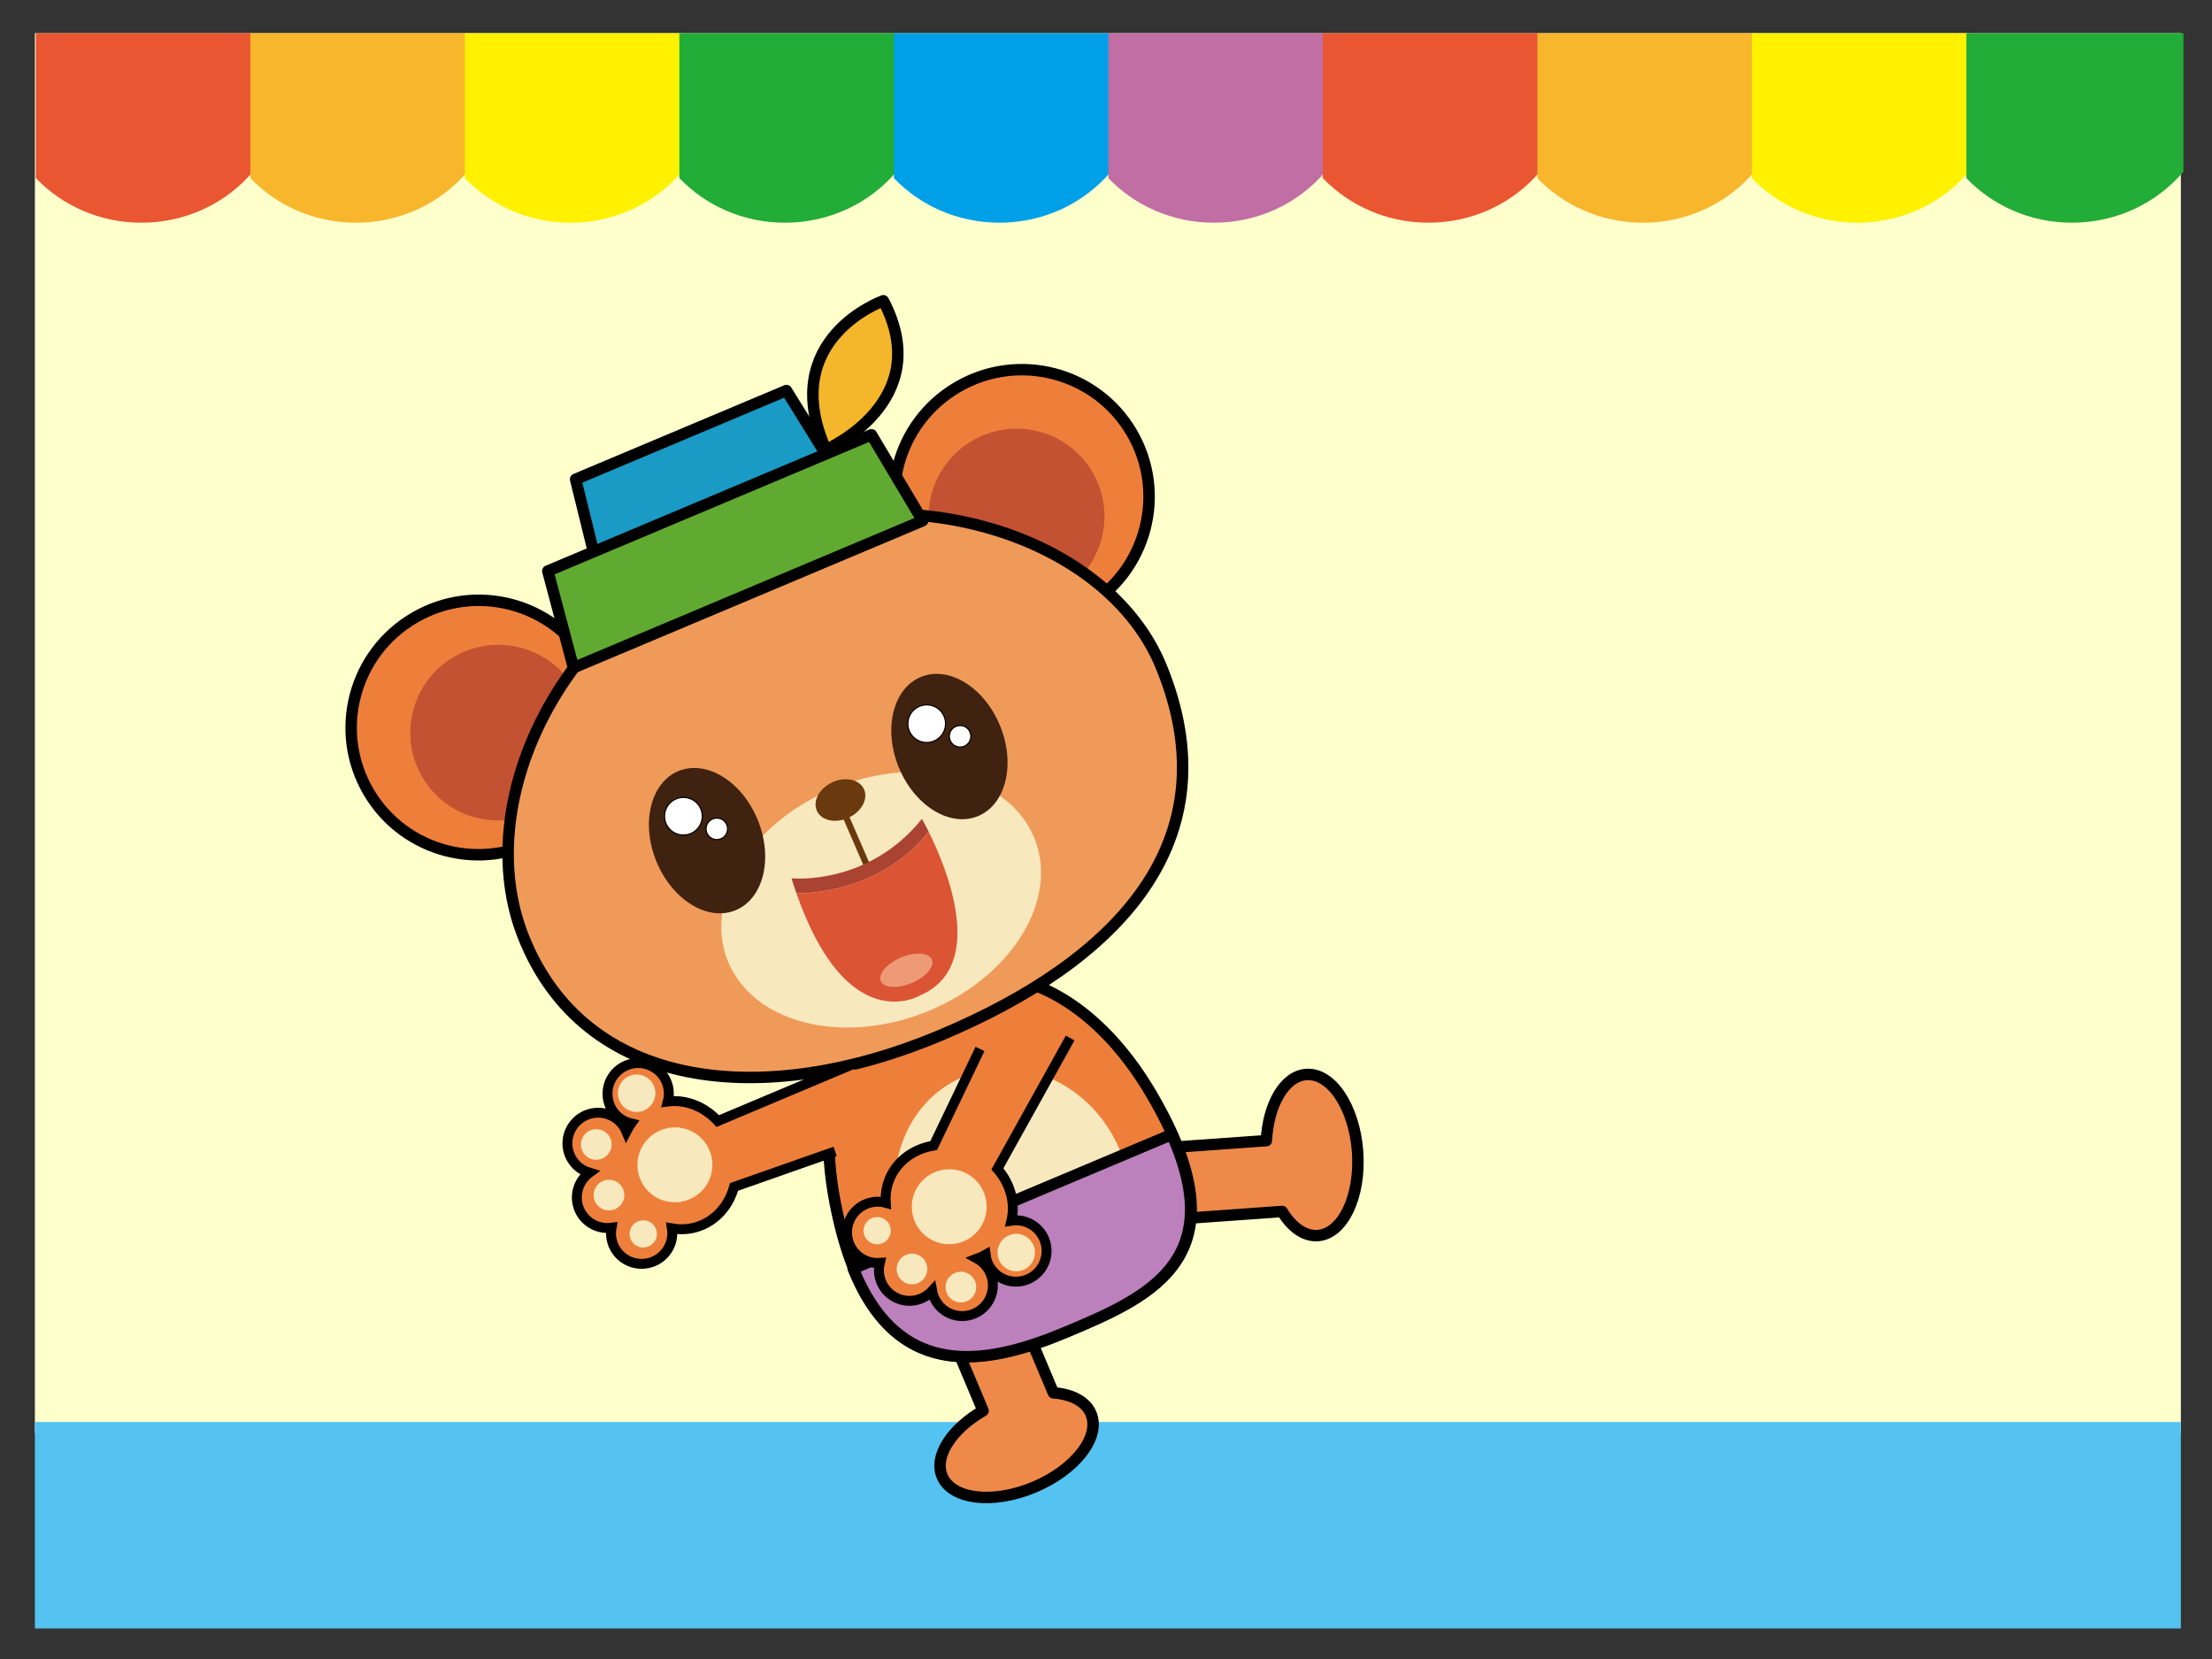 <?xml version="1.0" encoding="UTF-8" standalone="no"?>
<!-- Generator: Adobe Illustrator 14.0.0, SVG Export Plug-In . SVG Version: 6.00 Build 43363)  -->

<svg
   xmlns:ns3="http://ns.adobe.com/AdobeIllustrator/10.0/"
   xmlns:dc="http://purl.org/dc/elements/1.1/"
   xmlns:cc="http://creativecommons.org/ns#"
   xmlns:rdf="http://www.w3.org/1999/02/22-rdf-syntax-ns#"
   xmlns:svg="http://www.w3.org/2000/svg"
   xmlns="http://www.w3.org/2000/svg"
   xmlns:sodipodi="http://sodipodi.sourceforge.net/DTD/sodipodi-0.dtd"
   xmlns:inkscape="http://www.inkscape.org/namespaces/inkscape"
   version="1.1"
   id="圖層_1"
   x="0px"
   y="0px"
   width="640"
   height="480"
   viewBox="0 0 640 480"
   enable-background="new 0 0 841.89 595.28"
   xml:space="preserve"
   inkscape:version="0.92.4 (5da689c313, 2019-01-14)"
   sodipodi:docname="07-小熊-動作2.svg"
   inkscape:export-filename="C:\Users\win8\Documents\成果\07\圖卡\07-02.png"
   inkscape:export-xdpi="150"
   inkscape:export-ydpi="150"><rect x="0" y="0" width="640" height="480" fill="#333333" stroke="none"/><defs
   id="defs6512" /><sodipodi:namedview
   pagecolor="#ffffff"
   bordercolor="#666666"
   borderopacity="1"
   objecttolerance="10"
   gridtolerance="10"
   guidetolerance="10"
   inkscape:pageopacity="0"
   inkscape:pageshadow="2"
   inkscape:window-width="1578"
   inkscape:window-height="988"
   id="namedview6510"
   showgrid="false"
   inkscape:zoom="1.4791667"
   inkscape:cx="319.99999"
   inkscape:cy="239.99999"
   inkscape:window-x="-8"
   inkscape:window-y="0"
   inkscape:window-maximized="0"
   inkscape:current-layer="圖層_1"
   inkscape:snap-global="false" />
<rect
   x="10.096"
   y="9.605"
   width="620.895"
   height="405.097"
   id="rect6392"
   style="fill:#ffffcc;fill-opacity:1;stroke-width:0.815"
   inkscape:export-filename="H:\電腦書\小石頭\電腦書\SA35-Inkscape 0.92\編寫大綱與範例\範例-V2\08\成果\03.png"
   inkscape:export-xdpi="96"
   inkscape:export-ydpi="96" />
<rect
   x="10.096"
   y="411.428"
   width="620.895"
   height="59.742"
   id="rect6394"
   style="fill:#54c3f1;stroke-width:0.815"
   inkscape:export-filename="H:\電腦書\小石頭\電腦書\SA35-Inkscape 0.92\編寫大綱與範例\範例-V2\08\成果\03.png"
   inkscape:export-xdpi="96"
   inkscape:export-ydpi="96" />





<path
   d="m 10.373,9.605 v 41.925 c 7.598,7.933 18.474,12.906 30.559,12.906 13.016,0 24.631,-5.766 32.257,-14.79 V 9.605 Z"
   id="path6488"
   inkscape:connector-curvature="0"
   style="fill:#ea5532;stroke-width:0.815"
   inkscape:export-filename="H:\電腦書\小石頭\電腦書\SA35-Inkscape 0.92\編寫大綱與範例\範例-V2\08\成果\03.png"
   inkscape:export-xdpi="96"
   inkscape:export-ydpi="96" />
<path
   d="m 72.433,9.605 v 41.925 c 7.598,7.933 18.474,12.906 30.559,12.906 13.016,0 24.631,-5.766 32.257,-14.79 V 9.605 Z"
   id="path6490"
   inkscape:connector-curvature="0"
   style="fill:#f8b62d;stroke-width:0.815"
   inkscape:export-filename="H:\電腦書\小石頭\電腦書\SA35-Inkscape 0.92\編寫大綱與範例\範例-V2\08\成果\03.png"
   inkscape:export-xdpi="96"
   inkscape:export-ydpi="96" />
<path
   d="m 134.495,9.605 v 41.925 c 7.598,7.933 18.474,12.906 30.559,12.906 13.016,0 24.631,-5.766 32.257,-14.79 V 9.605 Z"
   id="path6492"
   inkscape:connector-curvature="0"
   style="fill:#fff100;stroke-width:0.815"
   inkscape:export-filename="H:\電腦書\小石頭\電腦書\SA35-Inkscape 0.92\編寫大綱與範例\範例-V2\08\成果\03.png"
   inkscape:export-xdpi="96"
   inkscape:export-ydpi="96" />
<path
   d="m 196.555,9.605 v 41.925 c 7.598,7.933 18.476,12.906 30.559,12.906 13.016,0 24.631,-5.766 32.257,-14.79 V 9.605 Z"
   id="path6494"
   inkscape:connector-curvature="0"
   style="fill:#22ac38;stroke-width:0.815"
   inkscape:export-filename="H:\電腦書\小石頭\電腦書\SA35-Inkscape 0.92\編寫大綱與範例\範例-V2\08\成果\03.png"
   inkscape:export-xdpi="96"
   inkscape:export-ydpi="96" />
<path
   d="m 258.617,9.605 v 41.925 c 7.598,7.933 18.474,12.906 30.559,12.906 13.016,0 24.631,-5.766 32.257,-14.79 V 9.605 Z"
   id="path6496"
   inkscape:connector-curvature="0"
   style="fill:#00a0e9;stroke-width:0.815"
   inkscape:export-filename="H:\電腦書\小石頭\電腦書\SA35-Inkscape 0.92\編寫大綱與範例\範例-V2\08\成果\03.png"
   inkscape:export-xdpi="96"
   inkscape:export-ydpi="96" />
<path
   d="m 320.677,9.605 v 41.925 c 7.6,7.933 18.474,12.906 30.559,12.906 13.016,0 24.631,-5.766 32.257,-14.79 V 9.605 Z"
   id="path6498"
   inkscape:connector-curvature="0"
   style="fill:#c16ea4;stroke-width:0.815"
   inkscape:export-filename="H:\電腦書\小石頭\電腦書\SA35-Inkscape 0.92\編寫大綱與範例\範例-V2\08\成果\03.png"
   inkscape:export-xdpi="96"
   inkscape:export-ydpi="96" />
<path
   d="m 382.738,9.605 v 41.925 c 7.6,7.933 18.474,12.906 30.559,12.906 13.016,0 24.631,-5.766 32.257,-14.79 V 9.605 Z"
   id="path6500"
   inkscape:connector-curvature="0"
   style="fill:#ea5532;stroke-width:0.815"
   inkscape:export-filename="H:\電腦書\小石頭\電腦書\SA35-Inkscape 0.92\編寫大綱與範例\範例-V2\08\成果\03.png"
   inkscape:export-xdpi="96"
   inkscape:export-ydpi="96" />
<path
   d="m 444.799,9.605 v 41.925 c 7.598,7.933 18.474,12.906 30.557,12.906 13.016,0 24.631,-5.766 32.259,-14.79 V 9.605 Z"
   id="path6502"
   inkscape:connector-curvature="0"
   style="fill:#f8b62d;stroke-width:0.815"
   inkscape:export-filename="H:\電腦書\小石頭\電腦書\SA35-Inkscape 0.92\編寫大綱與範例\範例-V2\08\成果\03.png"
   inkscape:export-xdpi="96"
   inkscape:export-ydpi="96" />
<path
   d="m 506.861,9.605 v 41.925 c 7.598,7.933 18.474,12.906 30.559,12.906 13.016,0 24.629,-5.766 32.257,-14.79 V 9.605 Z"
   id="path6504"
   inkscape:connector-curvature="0"
   style="fill:#fff100;stroke-width:0.815"
   inkscape:export-filename="H:\電腦書\小石頭\電腦書\SA35-Inkscape 0.92\編寫大綱與範例\範例-V2\08\成果\03.png"
   inkscape:export-xdpi="96"
   inkscape:export-ydpi="96" />
<path
   d="m 568.921,9.605 v 41.925 c 7.6,7.933 18.474,12.906 30.559,12.906 13.016,0 24.629,-5.766 32.257,-14.79 V 9.605 Z"
   id="path6506"
   inkscape:connector-curvature="0"
   style="fill:#22ac38;stroke-width:0.815"
   inkscape:export-filename="H:\電腦書\小石頭\電腦書\SA35-Inkscape 0.92\編寫大綱與範例\範例-V2\08\成果\03.png"
   inkscape:export-xdpi="96"
   inkscape:export-ydpi="96" />

<path
   id="path145"
   d="m 327.032,353.65 43.93,-3.132 c 2.747,4.536 6.441,7.246 10.315,6.969 7.278,-0.519 12.433,-11.374 11.516,-24.244 -0.918,-12.871 -7.561,-22.884 -14.839,-22.365 -6.291,0.449 -10.993,8.624 -11.56,19.146 l -40.839,2.912"
   ns3:knockout="Off"
   inkscape:connector-curvature="0"
   style="fill:#ee894a;stroke:#000000;stroke-width:3.311;stroke-linecap:round;stroke-linejoin:round;stroke-miterlimit:4;stroke-dasharray:none"
   inkscape:transform-center-x="-60.31636"
   inkscape:transform-center-y="-93.669012" /><path
   id="path147"
   d="m 287.698,362.389 17.08,40.595 c 5.288,0.398 9.375,2.466 10.882,6.046 2.83,6.726 -4.519,16.234 -16.412,21.237 -11.894,5.004 -23.829,3.609 -26.658,-3.116 -2.446,-5.813 2.718,-13.705 11.846,-18.971 l -15.878,-37.738"
   ns3:knockout="Off"
   inkscape:connector-curvature="0"
   style="fill:#ee894a;stroke:#000000;stroke-width:3.313;stroke-linecap:round;stroke-linejoin:round"
   inkscape:transform-center-x="6.4983932"
   inkscape:transform-center-y="-30.02279" /><path
   id="path149"
   d="m 333.106,316.506 c 27.318,46.508 0.753,58.198 -24.121,68.663 -24.873,10.465 -54.439,16.299 -65.954,-30.765 -8.287,-33.87 -0.753,-58.198 24.121,-68.663 24.873,-10.465 49.605,2.932 65.954,30.765 z"
   ns3:knockout="Off"
   inkscape:connector-curvature="0"
   style="fill:#ee7f3a;stroke:#000000;stroke-width:3.313;stroke-linecap:round;stroke-linejoin:round"
   inkscape:transform-center-x="6.6870023"
   inkscape:transform-center-y="-90.533126" /><path
   id="path152"
   d="m 323.977,332.705 c 7.937,18.865 0.518,39.989 -16.573,47.179 -17.091,7.191 -37.38,-2.274 -45.318,-21.139 -7.937,-18.865 -0.518,-39.989 16.573,-47.179 17.091,-7.191 37.381,2.275 45.318,21.139 z"
   ns3:knockout="Off"
   inkscape:connector-curvature="0"
   style="fill:#f8e8be;stroke-width:0.61"
   inkscape:transform-center-x="5.8786307"
   inkscape:transform-center-y="-82.126546" /><g
   id="g201"
   transform="matrix(0.563,-0.237,0.236,0.562,75.848,163.536)"
   inkscape:transform-center-x="3.0926575"
   inkscape:transform-center-y="-67.546851"><path
     id="path199"
     d="m 129.131,416.564 c -0.914,58.893 42.207,67 81.981,67 40.231,0 83.217,-0.655 81.754,-67 z"
     ns3:knockout="Off"
     inkscape:connector-curvature="0"
     style="fill:#bc80bd;stroke:#000000;stroke-width:5.43;stroke-linecap:round;stroke-linejoin:round" /></g><g
   id="g4576"
   transform="matrix(0.924,-0.389,0.388,0.922,-142.553,149.413)"
   inkscape:transform-center-x="77.138479"
   inkscape:transform-center-y="-228.40118"><path
     d="m 390.171,96.949 c 0,0 -32.647,-1.919 -31.952,33.242 6.1e-4,0 34.802,-0.322 31.952,-33.242 z"
     ns3:knockout="Off"
     id="path6470"
     inkscape:connector-curvature="0"
     style="fill:#f4b62a;stroke:#000000;stroke-width:3.309;stroke-linecap:round;stroke-linejoin:round" /><path
     d="m 400.197,128.289 c 20.139,-2.659 38.622,11.512 41.279,31.652 2.658,20.14 -11.514,38.622 -31.653,41.28 -20.14,2.658 -38.62,-11.514 -41.279,-31.653 -2.658,-20.141 11.512,-38.621 31.653,-41.279"
     ns3:knockout="Off"
     id="circle6398"
     inkscape:connector-curvature="0"
     style="fill:#ee7f3a;stroke:#000000;stroke-width:3.309;stroke-linecap:round;stroke-linejoin:round" /><path
     d="m 398.121,144.239 c 13.899,-1.834 26.654,7.946 28.488,21.845 1.834,13.898 -7.946,26.654 -21.845,28.487 -13.899,1.834 -26.654,-7.946 -28.487,-21.845 -1.834,-13.899 7.947,-26.653 21.844,-28.487"
     ns3:knockout="Off"
     id="circle6400"
     inkscape:connector-curvature="0"
     style="fill:#c35233;stroke-width:0.609" /><path
     d="m 229.914,128.817 c 20.139,-2.658 38.621,11.513 41.279,31.652 2.658,20.141 -11.514,38.622 -31.653,41.28 -20.14,2.658 -38.622,-11.513 -41.28,-31.653 -2.658,-20.14 11.514,-38.621 31.653,-41.279"
     ns3:knockout="Off"
     id="circle6402"
     inkscape:connector-curvature="0"
     style="fill:#ee7f3a;stroke:#000000;stroke-width:3.309;stroke-linecap:round;stroke-linejoin:round" /><path
     d="m 236.057,143.682 c 13.899,-1.834 26.653,7.947 28.487,21.845 1.834,13.899 -7.945,26.654 -21.844,28.488 -13.899,1.834 -26.653,-7.946 -28.487,-21.845 -1.834,-13.899 7.945,-26.654 21.844,-28.488"
     ns3:knockout="Off"
     id="circle6404"
     inkscape:connector-curvature="0"
     style="fill:#c35233;stroke-width:0.609" /><path
     id="path160"
     d="m 423.135,225.736 c -0.609,54.544 -44.748,73.437 -99.947,73.437 -55.2,0 -101.166,-24.987 -99.947,-73.437 1.02,-40.545 44.138,-80.75 99.338,-80.75 55.2,0 101.01,40.195 100.557,80.75 z"
     ns3:knockout="Off"
     inkscape:connector-curvature="0"
     style="fill:#f09a59;stroke:#000000;stroke-width:3.309;stroke-linecap:round;stroke-linejoin:round" /><path
     d="m 323.281,221.397 c 26.316,0.559 47.317,16.666 46.907,35.974 -0.411,19.309 -22.079,34.507 -48.394,33.949 -26.317,-0.559 -47.317,-16.666 -46.906,-35.975 0.41,-19.309 22.077,-34.507 48.393,-33.947"
     ns3:knockout="Off"
     id="ellipse6414"
     inkscape:connector-curvature="0"
     style="fill:#f8e8be;stroke-width:0.609" /><path
     d="m 322.654,219.591 c 4.128,-0.158 7.571,2.234 7.691,5.344 0.119,3.109 -3.131,5.758 -7.258,5.916 -4.129,0.159 -7.572,-2.234 -7.692,-5.343 -0.119,-3.108 3.131,-5.758 7.259,-5.917"
     ns3:knockout="Off"
     id="ellipse6416"
     inkscape:connector-curvature="0"
     style="fill:#6a390d;stroke-width:0.609" /><path
     d="m 358.08,201.438 c 8.726,0.095 15.697,9.911 15.566,21.927 -0.13,12.015 -7.308,21.681 -16.034,21.586 -8.726,-0.093 -15.695,-9.911 -15.567,-21.926 0.13,-12.015 7.308,-21.679 16.034,-21.586"
     ns3:knockout="Off"
     id="ellipse6418"
     inkscape:connector-curvature="0"
     style="fill:#3f220f;stroke-width:0.609" /><path
     d="m 283.078,199.322 c 8.726,0.093 15.695,9.91 15.566,21.926 -0.129,12.015 -7.308,21.681 -16.034,21.587 -8.726,-0.094 -15.695,-9.911 -15.566,-21.927 0.129,-12.016 7.307,-21.68 16.034,-21.586"
     ns3:knockout="Off"
     id="ellipse6420"
     inkscape:connector-curvature="0"
     style="fill:#3f220f;stroke-width:0.609" /><path
     d="m 353.65,209.158 c 2.98,-0.393 5.712,1.702 6.105,4.68 0.394,2.979 -1.702,5.711 -4.682,6.104 -2.978,0.394 -5.71,-1.702 -6.103,-4.68 -0.393,-2.978 1.702,-5.711 4.68,-6.104"
     ns3:knockout="Off"
     id="circle6422"
     inkscape:connector-curvature="0"
     style="fill:#ffffff;stroke:#000000;stroke-width:0.326;stroke-linecap:round;stroke-linejoin:round" /><path
     d="m 361.425,218.581 c 1.702,-0.225 3.263,0.972 3.489,2.675 0.224,1.702 -0.974,3.264 -2.675,3.488 -1.702,0.225 -3.263,-0.974 -3.488,-2.675 -0.224,-1.703 0.973,-3.264 2.675,-3.488"
     ns3:knockout="Off"
     id="circle6424"
     inkscape:connector-curvature="0"
     style="fill:#ffffff;stroke:#000000;stroke-width:0.326;stroke-linecap:round;stroke-linejoin:round" /><path
     d="m 278.577,206.525 c 2.978,-0.393 5.711,1.702 6.105,4.681 0.394,2.98 -1.703,5.712 -4.681,6.105 -2.979,0.393 -5.712,-1.702 -6.105,-4.682 -0.393,-2.978 1.703,-5.712 4.682,-6.105"
     ns3:knockout="Off"
     id="circle6426"
     inkscape:connector-curvature="0"
     style="fill:#ffffff;stroke:#000000;stroke-width:0.326;stroke-linecap:round;stroke-linejoin:round" /><path
     d="m 286.353,215.948 c 1.702,-0.225 3.264,0.973 3.488,2.675 0.225,1.702 -0.973,3.264 -2.675,3.489 -1.702,0.225 -3.264,-0.973 -3.488,-2.675 -0.225,-1.702 0.974,-3.264 2.675,-3.489"
     ns3:knockout="Off"
     id="circle6428"
     inkscape:connector-curvature="0"
     style="fill:#ffffff;stroke:#000000;stroke-width:0.326;stroke-linecap:round;stroke-linejoin:round" /><path
     d="m 322.451,230.087 0.151,15.045"
     ns3:knockout="Off"
     id="line6430"
     inkscape:connector-curvature="0"
     style="fill:none;stroke:#6a390d;stroke-width:1.828" /><g
     transform="matrix(0.609,0,0,0.609,193.31,97.716)"
     ns3:knockout="Off"
     id="g6472"><path
       d="m 245.463,239.549 c -0.265,-4.268 -0.59,-6.896 -0.59,-6.896 -36.203,19.524 -67.899,1.949 -67.899,1.949 -0.25,2.595 -0.444,5.096 -0.597,7.517 9.906,4.108 39.366,13.652 69.086,-2.57 z"
       ns3:knockout="Off"
       id="path6474"
       inkscape:connector-curvature="0"
       style="fill:#aa4331" /><path
       d="m 176.377,242.118 c -4.529,72.999 34.931,67.465 34.931,67.465 35.219,-0.048 35.316,-51.168 34.155,-70.034 -29.72,16.222 -59.18,6.678 -69.086,2.569 z"
       ns3:knockout="Off"
       id="path6476"
       inkscape:connector-curvature="0"
       style="fill:#db5434" /></g><path
     sodipodi:nodetypes="ccccc"
     inkscape:connector-curvature="0"
     id="rect4507"
     d="m 288.333,110 h 66 l 4,25.333 h -74 z"
     style="opacity:1;fill:#199bc5;fill-opacity:1;stroke:#000000;stroke-width:3.309;stroke-linejoin:round;stroke-miterlimit:4;stroke-dasharray:none;stroke-dashoffset:0;stroke-opacity:1" /><path
     sodipodi:nodetypes="ccccc"
     inkscape:connector-curvature="0"
     id="rect4505"
     d="m 270.667,131.333 h 101.333 l 4,28.667 H 266.667 Z"
     style="opacity:1;fill:#61aa31;fill-opacity:1;stroke:#000000;stroke-width:3.309;stroke-linejoin:round;stroke-miterlimit:4;stroke-dasharray:none;stroke-dashoffset:0;stroke-opacity:1" /><ellipse
     ry="4"
     rx="8"
     cy="278"
     cx="321.333"
     id="path4553"
     style="opacity:1;fill:#ee9a76;fill-opacity:1;stroke:none;stroke-width:4.412;stroke-linejoin:round;stroke-miterlimit:4;stroke-dasharray:none;stroke-dashoffset:0;stroke-opacity:1" /></g><g
   id="g4489"
   transform="matrix(0.924,-0.389,0.388,0.922,-14.455,95.518)"
   inkscape:transform-center-x="93.099662"
   inkscape:transform-center-y="-91.282885"><path
     sodipodi:nodetypes="ccccccccccccccccccccc"
     inkscape:connector-curvature="0"
     id="path4450"
     d="m 158.915,297.01 h -43.222 c -1.909,-5.281 -5.965,-9.382 -11.117,-10.828 0.979,-1.265 1.638,-2.804 1.812,-4.514 0.491,-4.868 -3.055,-9.216 -7.922,-9.707 -0.304,-0.031 -0.605,-0.047 -0.904,-0.047 v 2e-5 c -4.49,1.9e-4 -8.338,3.402 -8.801,7.967 -0.329,3.249 1.145,6.257 3.605,8.049 -0.755,0.461 -1.471,1 -2.156,1.582 0.005,-4.494 -3.401,-8.344 -7.965,-8.809 -4.869,-0.495 -9.212,3.054 -9.705,7.92 -0.311,3.072 0.987,5.933 3.211,7.752 -3.563,0.85 -6.367,3.868 -6.758,7.719 -0.443,4.369 2.372,8.307 6.473,9.428 -0.75,1.149 -1.252,2.487 -1.4,3.947 -0.496,4.867 3.051,9.215 7.92,9.707 4.449,0.453 8.455,-2.481 9.486,-6.705 2.006,1.302 4.293,2.168 6.779,2.418 5.611,0.569 10.881,-2.042 14.379,-6.492 l 30.879,1.875"
     style="fill:#ee7f3a;fill-opacity:1;stroke:#000000;stroke-width:2.862;stroke-linecap:butt;stroke-linejoin:miter;stroke-miterlimit:4;stroke-dasharray:none;stroke-opacity:1" /><path
     d="m 91.195,296.778 c 3.913,-4.52 10.751,-5.013 15.271,-1.099 4.521,3.914 5.013,10.751 1.1,15.271 -3.913,4.521 -10.751,5.013 -15.272,1.099 -4.521,-3.913 -5.013,-10.751 -1.099,-15.272"
     ns3:knockout="Off"
     id="path4454"
     inkscape:connector-curvature="0"
     style="fill:#f8e8be;stroke-width:0.609" /><path
     d="m 93.123,276.941 c 1.957,-2.26 5.376,-2.506 7.636,-0.549 2.261,1.957 2.507,5.376 0.55,7.636 -1.957,2.26 -5.375,2.506 -7.636,0.549 -2.26,-1.956 -2.506,-5.375 -0.55,-7.636"
     ns3:knockout="Off"
     id="path4456"
     inkscape:connector-curvature="0"
     style="fill:#f8e8be;stroke-width:0.609" /><path
     d="m 77.392,286.715 c 1.601,-1.849 4.398,-2.051 6.248,-0.449 1.849,1.601 2.051,4.399 0.45,6.248 -1.601,1.849 -4.399,2.051 -6.248,0.449 -1.849,-1.601 -2.051,-4.398 -0.45,-6.248"
     ns3:knockout="Off"
     id="path4458"
     inkscape:connector-curvature="0"
     style="fill:#f8e8be;stroke-width:0.609" /><path
     d="m 75.103,301.638 c 1.601,-1.85 4.399,-2.051 6.248,-0.45 1.849,1.602 2.05,4.398 0.449,6.248 -1.601,1.849 -4.398,2.051 -6.248,0.45 -1.849,-1.601 -2.051,-4.399 -0.45,-6.248"
     ns3:knockout="Off"
     id="path4460"
     inkscape:connector-curvature="0"
     style="fill:#f8e8be;stroke-width:0.609" /><path
     d="m 80.25,316.148 c 1.423,-1.644 3.91,-1.822 5.554,-0.399 1.644,1.423 1.822,3.909 0.399,5.553 -1.423,1.644 -3.908,1.823 -5.552,0.4 -1.644,-1.423 -1.824,-3.909 -0.401,-5.553"
     ns3:knockout="Off"
     id="path4462"
     inkscape:connector-curvature="0"
     style="fill:#f8e8be;stroke-width:0.609" /></g><g
   transform="matrix(0.487,-0.876,-0.874,-0.486,491.823,583.883)"
   id="g4503"
   inkscape:transform-center-x="21.448595"
   inkscape:transform-center-y="-87.349434"><path
     style="fill:#ee7f3a;fill-opacity:1;stroke:#000000;stroke-width:2.862;stroke-linecap:butt;stroke-linejoin:miter;stroke-miterlimit:4;stroke-dasharray:none;stroke-opacity:1"
     d="m 158.915,297.01 h -43.222 c -1.909,-5.281 -5.965,-9.382 -11.117,-10.828 0.979,-1.265 1.638,-2.804 1.812,-4.514 0.491,-4.868 -3.055,-9.216 -7.922,-9.707 -0.304,-0.031 -0.605,-0.047 -0.904,-0.047 v 2e-5 c -4.49,1.9e-4 -8.338,3.402 -8.801,7.967 -0.329,3.249 1.145,6.257 3.605,8.049 -0.755,0.461 -1.471,1 -2.156,1.582 0.005,-4.494 -3.401,-8.344 -7.965,-8.809 -4.869,-0.495 -9.212,3.054 -9.705,7.92 -0.311,3.072 0.987,5.933 3.211,7.752 -3.563,0.85 -6.367,3.868 -6.758,7.719 -0.443,4.369 2.372,8.307 6.473,9.428 -0.75,1.149 -1.252,2.487 -1.4,3.947 -0.496,4.867 3.051,9.215 7.92,9.707 4.449,0.453 8.455,-2.481 9.486,-6.705 2.006,1.302 4.293,2.168 6.779,2.418 5.611,0.569 10.881,-2.042 14.379,-6.492 l 30.879,1.875"
     id="path4491"
     inkscape:connector-curvature="0"
     sodipodi:nodetypes="ccccccccccccccccccccc" /><path
     style="fill:#f8e8be;stroke-width:0.609"
     inkscape:connector-curvature="0"
     id="path4493"
     ns3:knockout="Off"
     d="m 91.195,296.778 c 3.913,-4.52 10.751,-5.013 15.271,-1.099 4.521,3.914 5.013,10.751 1.1,15.271 -3.913,4.521 -10.751,5.013 -15.272,1.099 -4.521,-3.913 -5.013,-10.751 -1.099,-15.272" /><path
     style="fill:#f8e8be;stroke-width:0.609"
     inkscape:connector-curvature="0"
     id="path4495"
     ns3:knockout="Off"
     d="m 93.123,276.941 c 1.957,-2.26 5.376,-2.506 7.636,-0.549 2.261,1.957 2.507,5.376 0.55,7.636 -1.957,2.26 -5.375,2.506 -7.636,0.549 -2.26,-1.956 -2.506,-5.375 -0.55,-7.636" /><path
     style="fill:#f8e8be;stroke-width:0.609"
     inkscape:connector-curvature="0"
     id="path4497"
     ns3:knockout="Off"
     d="m 77.392,286.715 c 1.601,-1.849 4.398,-2.051 6.248,-0.449 1.849,1.601 2.051,4.399 0.45,6.248 -1.601,1.849 -4.399,2.051 -6.248,0.449 -1.849,-1.601 -2.051,-4.398 -0.45,-6.248" /><path
     style="fill:#f8e8be;stroke-width:0.609"
     inkscape:connector-curvature="0"
     id="path4499"
     ns3:knockout="Off"
     d="m 75.103,301.638 c 1.601,-1.85 4.399,-2.051 6.248,-0.45 1.849,1.602 2.05,4.398 0.449,6.248 -1.601,1.849 -4.398,2.051 -6.248,0.45 -1.849,-1.601 -2.051,-4.399 -0.45,-6.248" /><path
     style="fill:#f8e8be;stroke-width:0.609"
     inkscape:connector-curvature="0"
     id="path4501"
     ns3:knockout="Off"
     d="m 80.25,316.148 c 1.423,-1.644 3.91,-1.822 5.554,-0.399 1.644,1.423 1.822,3.909 0.399,5.553 -1.423,1.644 -3.908,1.823 -5.552,0.4 -1.644,-1.423 -1.824,-3.909 -0.401,-5.553" /></g></svg>